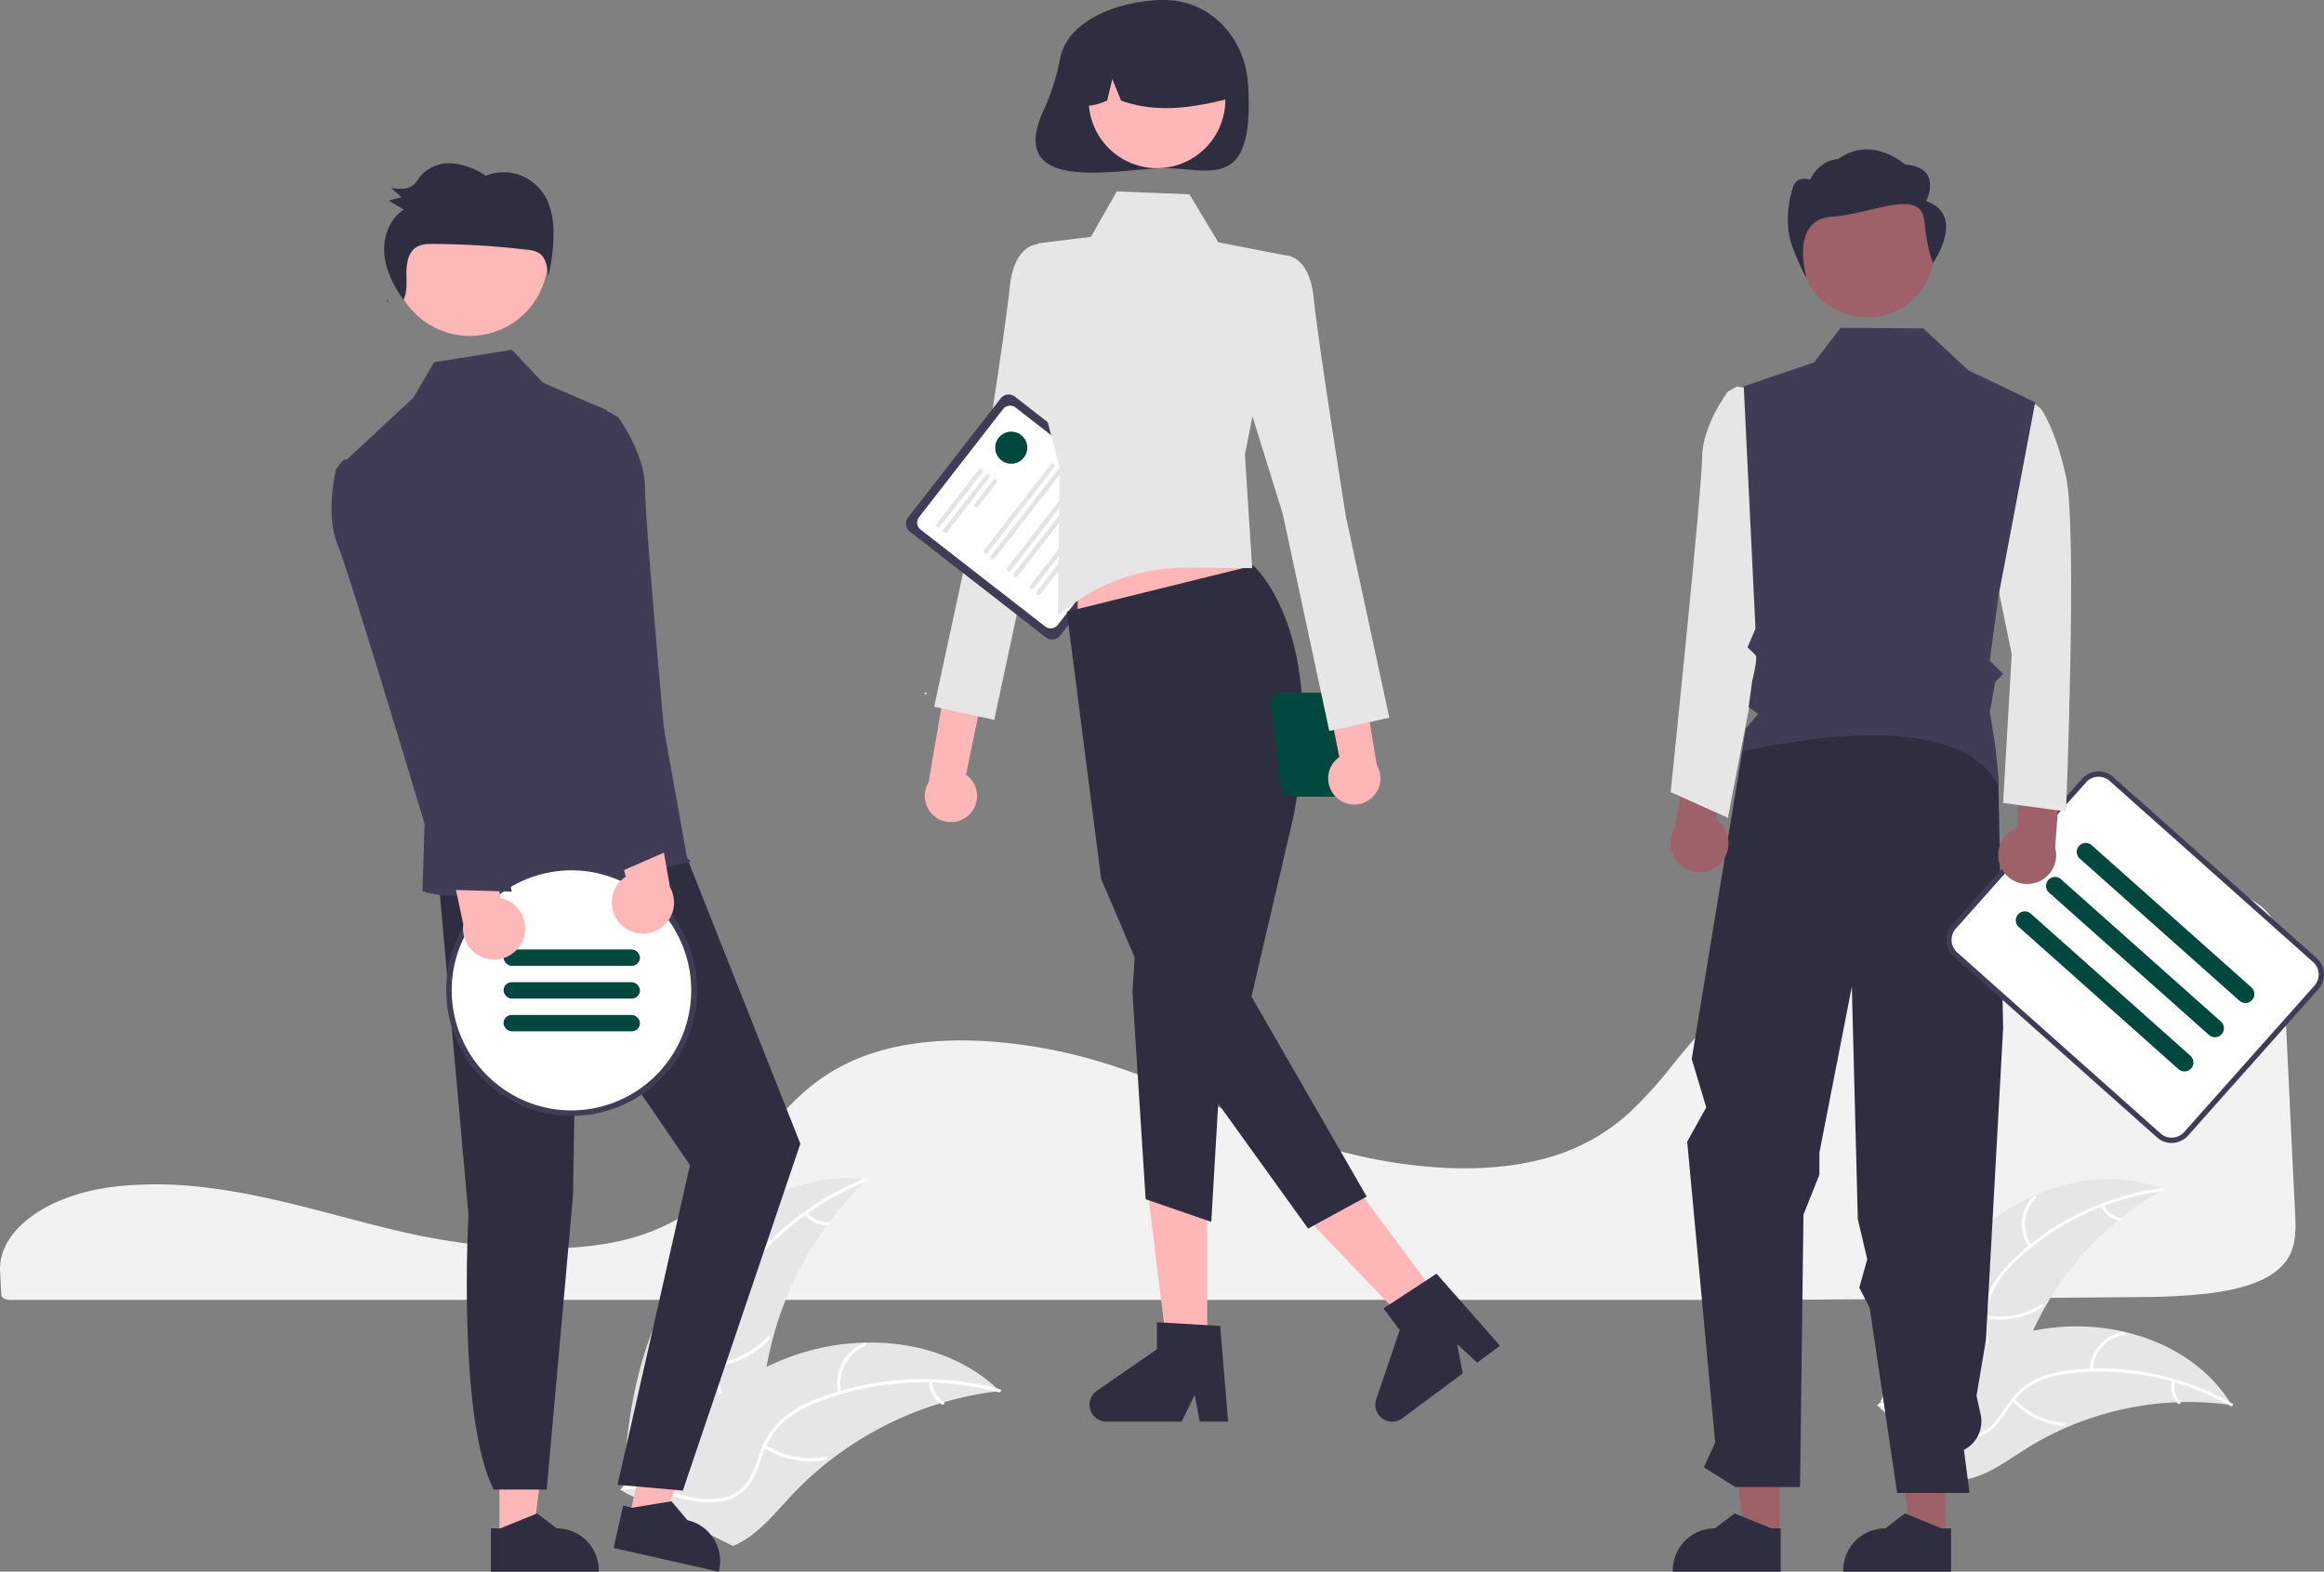 <svg xmlns="http://www.w3.org/2000/svg" width="764.486" height="517" viewBox="0 0 764.486 517"><rect x="0" y="0" width="764.486" height="517" fill="#808080" stroke="none"/><g id="undraw_team_spirit_re_yl1v_2_" data-name="undraw_team_spirit_re_yl1v (2)" transform="translate(0 0)"><path id="Tracciato_193" data-name="Tracciato 193" d="M215.1,585.466c-3.63,0-7.268.15-10.82.452l-.517.044c-23.563,2.083-40.8,14.167-40.09,28.111l.137,2.521c.09,1.594.187,3.307.266,5.208.043.938,1.322,1.657,2.914,1.657h579.6c40.865-.248,81.581-.56,121.012-.928a205.946,205.946,0,0,0,22.139-1.147c10.958-1.3,18.563-3.868,23.254-7.859h0c5.832-4.95,6.016-11.183,5.663-18.225-.718-14.22-1.431-29.158-2.142-44.051-.628-13.125-1.253-26.216-1.878-38.749-.387-7.437-1.246-14-7.869-19.02-7.179-5.426-20.272-8.177-38.915-8.177h-.677c-58.427.208-116.318,20.3-144.055,49.991-3.194,3.419-6.17,7.08-9.048,10.621a143.92,143.92,0,0,1-13.9,15.474,65.312,65.312,0,0,1-9.18,7.156c-.225.156-.483.323-.755.481-.624.406-1.275.8-1.911,1.147A66.374,66.374,0,0,1,676.62,575.5l-.41.138c-.309.11-.644.221-.979.322-2.348.754-4.787,1.406-7.231,1.933-10.573,2.33-22.6,2.889-35.731,1.659a172.67,172.67,0,0,1-35.528-7.24c-12.164-3.844-23.551-8.638-34.562-13.273-4.837-2.037-9.84-4.142-14.836-6.137-.939-.376-1.863-.743-2.8-1.11-6.1-2.378-11.634-4.342-16.912-6a166.925,166.925,0,0,0-40.3-7.465c-14.531-.8-27.336.7-38.051,4.449a65.346,65.346,0,0,0-8.607,3.708c-12.691,6.591-20.515,16.317-28.081,25.724-9.411,11.7-19.143,23.8-38.36,30.072-22.174,7.244-54.542,4.235-77.441-1-7.2-1.646-14.39-3.539-21.345-5.371q-4.213-1.11-8.432-2.2c-5.527-1.427-10.051-2.52-14.236-3.443l-1.324-.294c-.736-.16-1.473-.32-2.224-.472-4.971-1.044-9.6-1.865-14.158-2.511l-1.078-.157c-2.162-.285-4.183-.522-6.167-.721l-.792-.079C223.147,585.65,219.126,585.466,215.1,585.466Z" transform="translate(-163.651 -195.877)" fill="#f2f2f2"></path><path id="Tracciato_194" data-name="Tracciato 194" d="M901.991,614.963c16.309-14.7,40.567-22.086,60.915-13.845a101.149,101.149,0,0,0-45.454,52.5c-3.239,8.619-5.945,18.542-13.913,23.156-4.958,2.871-11.125,3.011-16.684,1.626s-10.654-4.165-15.68-6.915l-1.43-.032C876.164,650.46,885.682,629.659,901.991,614.963Z" transform="translate(-251.205 -209.813)" fill="#e6e6e6"></path><path id="Tracciato_195" data-name="Tracciato 195" d="M962.825,601.974a86.455,86.455,0,0,0-48.1,22.715,37.229,37.229,0,0,0-7.31,9.09,21.355,21.355,0,0,0-2.468,10.964c.088,3.555.59,7.181-.188,10.7a13.074,13.074,0,0,1-6.5,8.487c-3.982,2.289-8.549,3.01-13.04,3.561-4.986.611-10.175,1.167-14.491,3.964-.523.339-1.018-.492-.5-.831,7.509-4.866,17.012-3.1,25.086-6.343,3.768-1.515,7.1-4.175,8.282-8.2,1.032-3.517.518-7.257.4-10.856a22.786,22.786,0,0,1,2.014-10.81,34.42,34.42,0,0,1,6.934-9.338,83.88,83.88,0,0,1,21.316-15.26,87.989,87.989,0,0,1,28.557-8.811c.616-.079.621.889.009.968Z" transform="translate(-251.238 -210.224)" fill="#fff"></path><path id="Tracciato_196" data-name="Tracciato 196" d="M925.315,620.795a12.971,12.971,0,0,1,1.43-16.735c.443-.437,1.143.232.7.669a12.011,12.011,0,0,0-1.3,15.57c.364.505-.469,1-.831.5Z" transform="translate(-257.797 -210.585)" fill="#fff"></path><path id="Tracciato_197" data-name="Tracciato 197" d="M909.487,648.366a25,25,0,0,0,17.865-3.577c.524-.337,1.02.494.5.831a26,26,0,0,1-18.6,3.685C908.636,649.194,908.876,648.256,909.487,648.366Z" transform="translate(-256.059 -215.644)" fill="#fff"></path><path id="Tracciato_198" data-name="Tracciato 198" d="M953.53,607.308a7.342,7.342,0,0,0,5.491,4.288c.615.1.374,1.04-.237.938a8.227,8.227,0,0,1-6.085-4.73.5.5,0,0,1,.167-.664.486.486,0,0,1,.663.167Z" transform="translate(-261.483 -210.977)" fill="#fff"></path><path id="Tracciato_199" data-name="Tracciato 199" d="M985.147,678.844c-.386-.053-.772-.107-1.163-.154a96.689,96.689,0,0,0-15.665-.8c-.4.006-.815.018-1.219.035a101.935,101.935,0,0,0-36.573,8.419,98.99,98.99,0,0,0-13.283,7.057c-5.859,3.709-11.915,8.2-18.464,9.71a16.982,16.982,0,0,1-2.069.369l-27.058-23.429c-.035-.084-.075-.162-.11-.247l-1.123-.886c.209-.154.429-.309.638-.463.121-.09.248-.174.369-.264.083-.058.165-.116.237-.173.027-.019.055-.039.077-.052.071-.057.143-.1.209-.154q1.843-1.3,3.71-2.588c.005-.006.005-.006.017-.007a145.554,145.554,0,0,1,30.311-16.293c.321-.121.648-.249.982-.36a94.474,94.474,0,0,1,14.839-4.175,83.487,83.487,0,0,1,8.368-1.169,69.442,69.442,0,0,1,21.658,1.534c14.142,3.279,27.077,11.045,34.739,23.155C984.77,678.223,984.954,678.528,985.147,678.844Z" transform="translate(-251.041 -216.667)" fill="#e6e6e6"></path><path id="Tracciato_200" data-name="Tracciato 200" d="M984.871,681.1a86.455,86.455,0,0,0-52.078-10.821,37.231,37.231,0,0,0-11.31,2.856,21.354,21.354,0,0,0-8.572,7.268c-2.07,2.892-3.853,6.089-6.59,8.427a13.075,13.075,0,0,1-10.3,2.861c-4.558-.57-8.639-2.744-12.556-5.008-4.349-2.514-8.827-5.194-13.957-5.56-.622-.044-.517-1.006.1-.962,8.925.636,15.447,7.771,23.849,10.039,3.921,1.059,8.184.942,11.548-1.559,2.941-2.187,4.782-5.482,6.853-8.428a22.786,22.786,0,0,1,8.116-7.419,34.416,34.416,0,0,1,11.158-3.281,83.876,83.876,0,0,1,26.207.65,87.988,87.988,0,0,1,28.107,10.158c.54.307-.039,1.083-.575.778Z" transform="translate(-251.124 -218.628)" fill="#fff"></path><path id="Tracciato_201" data-name="Tracciato 201" d="M948.408,667.606a12.971,12.971,0,0,1,11.217-12.5c.617-.082.773.873.155.955a12.011,12.011,0,0,0-10.411,11.65c-.014.622-.976.515-.962-.1Z" transform="translate(-260.959 -216.932)" fill="#fff"></path><path id="Tracciato_202" data-name="Tracciato 202" d="M919.968,680.189a25,25,0,0,0,16.418,7.9c.621.047.517,1.008-.1.962a26,26,0,0,1-17.068-8.255c-.424-.458.333-1.062.754-.607Z" transform="translate(-257.324 -220.023)" fill="#fff"></path><path id="Tracciato_203" data-name="Tracciato 203" d="M980.138,673.508a7.342,7.342,0,0,0,1.8,6.729c.429.452-.327,1.056-.754.607a8.228,8.228,0,0,1-2.011-7.44.5.5,0,0,1,.533-.429A.486.486,0,0,1,980.138,673.508Z" transform="translate(-264.749 -219.148)" fill="#fff"></path><path id="Tracciato_204" data-name="Tracciato 204" d="M416.537,629.538c13.354-20.255,37.243-34.907,61.3-31.754a111.781,111.781,0,0,0-34.008,68.8c-1.067,10.119-1.2,21.485-8.438,28.636-4.5,4.45-11.061,6.316-17.392,6.38s-12.554-1.49-18.694-3.034l-1.538.363C398.79,674.688,403.182,649.793,416.537,629.538Z" transform="translate(-192.681 -209.772)" fill="#e6e6e6"></path><path id="Tracciato_205" data-name="Tracciato 205" d="M477.836,598.273a95.543,95.543,0,0,0-45.123,37.675,41.143,41.143,0,0,0-5.29,11.756,23.6,23.6,0,0,0,.41,12.413c1.083,3.778,2.629,7.517,2.775,11.492a14.449,14.449,0,0,1-4.595,10.887c-3.622,3.556-8.306,5.6-12.956,7.436-5.163,2.041-10.558,4.079-14.4,8.271-.465.508-1.226-.243-.762-.751,6.678-7.293,17.333-8.043,25.066-13.763,3.608-2.669,6.434-6.441,6.577-11.071.125-4.048-1.465-7.905-2.6-11.721a25.181,25.181,0,0,1-.853-12.122,38.036,38.036,0,0,1,4.818-11.916,92.694,92.694,0,0,1,18.553-22.251,97.238,97.238,0,0,1,28.092-17.369C478.194,596.984,478.469,598.018,477.836,598.273Z" transform="translate(-192.679 -209.752)" fill="#fff"></path><path id="Tracciato_206" data-name="Tracciato 206" d="M440.5,632.33a14.334,14.334,0,0,1-3.126-18.3c.353-.591,1.287-.07.934.521a13.274,13.274,0,0,0,2.943,17.014c.53.439-.224,1.2-.751.762Z" transform="translate(-197.344 -211.808)" fill="#fff"></path><path id="Tracciato_207" data-name="Tracciato 207" d="M431.1,665.65a27.628,27.628,0,0,0,18.112-8.8c.467-.506,1.228.245.762.75a28.738,28.738,0,0,1-18.866,9.115c-.687.052-.692-1.017-.008-1.069Z" transform="translate(-196.751 -217.129)" fill="#fff"></path><path id="Tracciato_208" data-name="Tracciato 208" d="M466.641,610.2a8.114,8.114,0,0,0,7.066,3.058c.686-.061.69,1.008.008,1.069a9.092,9.092,0,0,1-7.824-3.366.553.553,0,0,1-.005-.756.537.537,0,0,1,.756-.006Z" transform="translate(-201.109 -211.345)" fill="#fff"></path><path id="Tracciato_209" data-name="Tracciato 209" d="M521.364,675c-.427.05-.855.1-1.287.159a106.86,106.86,0,0,0-16.975,3.507c-.431.119-.867.246-1.294.377a112.652,112.652,0,0,0-36.774,19.178,109.4,109.4,0,0,0-12.243,11.243c-5.234,5.6-10.463,12.082-17.047,15.522a18.756,18.756,0,0,1-2.111.97l-35.458-17.53c-.061-.08-.126-.153-.187-.233l-1.448-.635c.181-.223.373-.45.554-.672.1-.13.217-.255.321-.385.072-.085.145-.17.2-.251.024-.028.048-.057.068-.077.06-.081.125-.15.181-.223q1.608-1.908,3.248-3.8c0-.008,0-.008.016-.012a160.859,160.859,0,0,1,27.885-25.858c.31-.219.623-.447.95-.658a104.387,104.387,0,0,1,14.709-8.594,92.327,92.327,0,0,1,8.625-3.578,76.742,76.742,0,0,1,23.59-4.384c16.037-.427,32.032,4.28,43.6,15.1C520.784,674.44,521.073,674.713,521.364,675Z" transform="translate(-192.529 -217.42)" fill="#e6e6e6"></path><path id="Tracciato_210" data-name="Tracciato 210" d="M521.139,677.113a95.542,95.542,0,0,0-58.711,2.914,41.145,41.145,0,0,0-11.3,6.2,23.6,23.6,0,0,0-7.146,10.158c-1.41,3.669-2.427,7.584-4.7,10.846a14.449,14.449,0,0,1-10.223,5.926c-5.033.658-10-.531-14.822-1.863-5.351-1.479-10.886-3.1-16.474-2.064-.677.126-.832-.932-.156-1.058,9.723-1.8,18.682,4.014,28.3,4.1,4.488.041,9.015-1.269,11.917-4.88,2.537-3.157,3.59-7.194,4.985-10.921a25.181,25.181,0,0,1,6.617-10.193,38.037,38.037,0,0,1,11.021-6.613,92.693,92.693,0,0,1,28.21-6.6,97.239,97.239,0,0,1,32.887,3.045c.663.179.259,1.17-.4.992Z" transform="translate(-192.606 -219.124)" fill="#fff"></path><path id="Tracciato_211" data-name="Tracciato 211" d="M478.362,675.691a14.334,14.334,0,0,1,8.52-16.491c.637-.259,1.07.719.432.978a13.273,13.273,0,0,0-7.894,15.356c.158.67-.9.822-1.058.156Z" transform="translate(-202.628 -217.435)" fill="#fff"></path><path id="Tracciato_212" data-name="Tracciato 212" d="M451.021,697.485a27.629,27.629,0,0,0,19.757,3.882c.678-.123.833.935.156,1.058a28.738,28.738,0,0,1-20.551-4.081c-.58-.372.06-1.228.638-.858Z" transform="translate(-199.177 -222.176)" fill="#fff"></path><path id="Tracciato_213" data-name="Tracciato 213" d="M513.547,673.593a8.114,8.114,0,0,0,3.8,6.7c.585.364-.056,1.22-.638.858a9.092,9.092,0,0,1-4.221-7.4.553.553,0,0,1,.451-.607.537.537,0,0,1,.607.451Z" transform="translate(-206.906 -219.168)" fill="#fff"></path><path id="Tracciato_214" data-name="Tracciato 214" d="M525.608,449.328a8.55,8.55,0,0,0-1.123-13.062l13.956-67.546-15.057,4.75-11.229,65.345a8.6,8.6,0,0,0,13.452,10.513Z" transform="translate(-206.71 -181.421)" fill="#ffb6b6"></path><path id="Tracciato_215" data-name="Tracciato 215" d="M558.306,253.631l-9.327-7.041s-8.228-.583-9.685,14.256-10.581,71.789-10.581,71.789l-14.273,66.106,19.757,4.337,15.287-71.34,15.3-49.217Z" transform="translate(-207.148 -166.277)" fill="#e6e6e6"></path><path id="Tracciato_216" data-name="Tracciato 216" d="M549.889,382.952l-44.742-34.789a3.336,3.336,0,0,1-.585-4.676L535,304.335a3.336,3.336,0,0,1,4.676-.585l44.742,34.789a3.336,3.336,0,0,1,.585,4.676l-30.442,39.151A3.336,3.336,0,0,1,549.889,382.952Z" transform="translate(-205.836 -173.278)" fill="#3f3d56"></path><path id="Tracciato_217" data-name="Tracciato 217" d="M550.165,379.872l-40.946-31.838a2.962,2.962,0,0,1-.52-4.152l27.6-35.492a2.962,2.962,0,0,1,4.152-.52L581.4,339.709a2.962,2.962,0,0,1,.52,4.152l-27.6,35.492a2.962,2.962,0,0,1-4.152.519Z" transform="translate(-206.359 -173.799)" fill="#fff"></path><path id="Tracciato_218" data-name="Tracciato 218" d="M515.468,350.055a.741.741,0,0,1-.13-1.038l13.922-17.9a.74.74,0,0,1,1.168.908l-13.922,17.905a.741.741,0,0,1-1.038.13Z" transform="translate(-207.24 -176.723)" fill="#e4e4e4"></path><path id="Tracciato_219" data-name="Tracciato 219" d="M518.1,352.1a.741.741,0,0,1-.13-1.038l13.922-17.9a.74.74,0,0,1,1.168.908L519.14,351.974a.741.741,0,0,1-1.038.13Z" transform="translate(-207.567 -176.977)" fill="#e4e4e4"></path><path id="Tracciato_220" data-name="Tracciato 220" d="M529.74,344.008a.741.741,0,0,1-.13-1.038l6.035-7.761a.74.74,0,1,1,1.168.908l-6.035,7.761A.741.741,0,0,1,529.74,344.008Z" transform="translate(-209.01 -177.231)" fill="#e4e4e4"></path><path id="Tracciato_221" data-name="Tracciato 221" d="M533.291,358.493a.741.741,0,0,1-.13-1.038l21.978-28.266a.74.74,0,0,1,1.168.908l-21.978,28.266A.741.741,0,0,1,533.291,358.493Z" transform="translate(-209.45 -176.484)" fill="#e4e4e4"></path><path id="Tracciato_222" data-name="Tracciato 222" d="M535.925,360.541a.741.741,0,0,1-.13-1.038l21.978-28.266a.74.74,0,1,1,1.168.908l-21.978,28.266a.741.741,0,0,1-1.038.13Z" transform="translate(-209.777 -176.738)" fill="#e4e4e4"></path><path id="Tracciato_223" data-name="Tracciato 223" d="M541.9,365.19a.741.741,0,0,1-.13-1.038l21.978-28.266a.74.74,0,0,1,1.168.908l-21.978,28.265a.741.741,0,0,1-1.038.13Z" transform="translate(-210.518 -177.314)" fill="#e4e4e4"></path><path id="Tracciato_224" data-name="Tracciato 224" d="M544.538,367.238a.74.74,0,0,1-.13-1.038l21.978-28.266a.74.74,0,1,1,1.168.908l-21.978,28.266a.741.741,0,0,1-1.038.13Z" transform="translate(-210.845 -177.568)" fill="#e4e4e4"></path><path id="Tracciato_225" data-name="Tracciato 225" d="M550.518,371.887a.741.741,0,0,1-.13-1.038l21.978-28.266a.74.74,0,1,1,1.168.908l-21.978,28.266A.741.741,0,0,1,550.518,371.887Z" transform="translate(-211.586 -178.145)" fill="#e4e4e4"></path><path id="Tracciato_226" data-name="Tracciato 226" d="M553.152,373.935a.741.741,0,0,1-.13-1.038L575,344.631a.74.74,0,1,1,1.168.908L554.19,373.8a.741.741,0,0,1-1.038.13Z" transform="translate(-211.913 -178.399)" fill="#e4e4e4"></path><circle id="Ellisse_15" data-name="Ellisse 15" cx="0.304" cy="0.304" r="0.304" transform="translate(304.202 227.755)" fill="#fff"></circle><path id="Tracciato_227" data-name="Tracciato 227" d="M560.632,174a73.127,73.127,0,0,1-5.218,16.653c-13.73,29.045,25.37,19.578,39.343,19.578,15.278,0,29.895,8.034,27.662-27.662-.954-15.248-12.385-27.662-27.662-27.662C581.709,154.909,563.361,160.71,560.632,174Z" transform="translate(-211.872 -154.909)" fill="#2f2e41"></path><path id="Tracciato_228" data-name="Tracciato 228" d="M450.621,500.978H437.6l-6.194-50.206h19.211Z" transform="translate(-53.494 -55.895)" fill="#ffb6b6"></path><path id="Tracciato_229" data-name="Tracciato 229" d="M618.38,684.109h-9.335l-1.666-8.813-4.267,8.813H578.354a5.565,5.565,0,0,1-3.162-10.145l19.771-13.654V651.4l20.8,1.241Z" transform="translate(-214.383 -216.473)" fill="#2f2e41"></path><path id="Tracciato_230" data-name="Tracciato 230" d="M535.194,483.63,524.749,491.4,489.82,454.806l15.416-11.464Z" transform="translate(-60.737 -54.973)" fill="#ffb6b6"></path><path id="Tracciato_231" data-name="Tracciato 231" d="M721.119,656.869l-7.491,5.57-6.6-6.078,1.835,9.618L689,680.753a5.565,5.565,0,0,1-8.591-6.254l7.717-22.754-5.316-7.15,17.428-11.413Z" transform="translate(-227.691 -214.214)" fill="#2f2e41"></path><path id="Tracciato_232" data-name="Tracciato 232" d="M404.675,237.718l61.789-9.624-12.288-36.966h-49.5Z" transform="translate(-50.179 -23.7)" fill="#ffb6b6"></path><path id="Tracciato_233" data-name="Tracciato 233" d="M625.6,367.291s24.7,21.337,13.3,82.163L625,509.054l37.9,65.8-19.272,10.512-46.707-64.916-21.373-50.133-11.3-87.865Z" transform="translate(-213.323 -181.244)" fill="#2f2e41"></path><path id="Tracciato_234" data-name="Tracciato 234" d="M426.732,346.3l-1.486,23,4.348,68.122,21.588,7.433,4.088-69.8Z" transform="translate(-52.73 -42.941)" fill="#2f2e41"></path><path id="Tracciato_235" data-name="Tracciato 235" d="M579.044,226.8l23.884.932,9.519,15.8,21.718,4.24L621.2,313.366l2.384,37.333-21.625-.132a63.253,63.253,0,0,0-42.323,15.9h0l.647-48.46-9.3-36.175,2.091-37.932,17.471-2.184Z" transform="translate(-211.679 -163.824)" fill="#e6e6e6"></path><circle id="Ellisse_16" data-name="Ellisse 16" cx="22.479" cy="22.479" r="22.479" transform="translate(358.119 10.36)" fill="#ffb6b6"></circle><path id="Tracciato_236" data-name="Tracciato 236" d="M578.949,165.706A25.749,25.749,0,0,1,618.1,188.178c-11.454,2.876-23.487,5.077-35.7.688l-2.885-7.06-1.7,7.065c-3.72,1.52-7.449,2.807-11.179-.015a26.291,26.291,0,0,1,12.319-23.15Z" transform="translate(-213.618 -155.781)" fill="#2f2e41"></path><path id="Tracciato_237" data-name="Tracciato 237" d="M641.172,419.356l3.03,27.5a3.356,3.356,0,0,0,3.208,2.37h13.968a3.357,3.357,0,0,0,3.209-2.37l2.51-21.077a5.1,5.1,0,1,0,1.314-9.589,3.327,3.327,0,0,0-2.547-1.177H644.381a3.357,3.357,0,0,0-3.209,4.344Zm26.364,5,1.537-5a3.322,3.322,0,0,0,.051-1.777c.066,0,.128-.02.194-.02a3.64,3.64,0,1,1,0,7.28,3.594,3.594,0,0,1-1.782-.487Z" transform="translate(-222.844 -187.161)" fill="#00473e"></path><path id="Tracciato_238" data-name="Tracciato 238" d="M663.478,442.671a8.55,8.55,0,0,1,1.189-13.056L651.055,362l15.033,4.827,10.9,65.4a8.6,8.6,0,0,1-13.506,10.444Z" transform="translate(-224.088 -180.588)" fill="#ffb6b6"></path><path id="Tracciato_239" data-name="Tracciato 239" d="M634.375,257.786l9.327-7.041s8.228-.583,9.685,14.256,10.581,71.789,10.581,71.789L678.241,402.9l-19.757,4.337L643.2,335.893l-15.3-49.217Z" transform="translate(-221.216 -166.792)" fill="#e6e6e6"></path><circle id="Ellisse_17" data-name="Ellisse 17" cx="5.28" cy="5.28" r="5.28" transform="translate(327.377 141.985)" fill="#00473e"></circle><path id="Tracciato_240" data-name="Tracciato 240" d="M187.545,572h11l5.235-42.441h-16.24Z" transform="translate(-23.255 -65.664)" fill="#ffb6b6"></path><path id="Tracciato_241" data-name="Tracciato 241" d="M347.992,728.118h3.1l12.092-4.917,6.481,4.917h0a13.81,13.81,0,0,1,13.809,13.808v.45H347.992Z" transform="translate(-186.509 -225.376)" fill="#2f2e41"></path><path id="Tracciato_242" data-name="Tracciato 242" d="M236.221,564.23l10.734,2.424,14.455-40.246-15.842-3.577Z" transform="translate(-29.291 -64.83)" fill="#ffb6b6"></path><path id="Tracciato_243" data-name="Tracciato 243" d="M397.205,720.088l3.021.682,12.878-2.133,5.239,6.224h0a13.81,13.81,0,0,1,10.428,16.512l-.1.438L394.065,734Z" transform="translate(-192.222 -224.81)" fill="#2f2e41"></path><path id="Tracciato_244" data-name="Tracciato 244" d="M328.2,481.019l9.951,111.48s-3.728,66.927,8.3,90.479H363.9l8.638-96.591,1.085-64.832,37.4,54.7L387.2,681.4l21.473,1.92,38.66-114.109L404.863,462.088Z" transform="translate(-184.055 -192.999)" fill="#2f2e41"></path><circle id="Ellisse_18" data-name="Ellisse 18" cx="25.661" cy="25.661" r="25.661" transform="translate(128.906 59.17)" fill="#ffb8b8"></circle><path id="Tracciato_245" data-name="Tracciato 245" d="M379.463,306.139l-21.052-9.033-10.248-10.87-25.6,4.129-6.793,11.647-21.989,20.446,25.762,116.485-.78,25.441s16.489,7.423,88-9.668c.857-.2-.938-1.1-.938-1.1Z" transform="translate(-179.787 -171.193)" fill="#3f3d56"></path><path id="Tracciato_246" data-name="Tracciato 246" d="M309.531,268.264q-.268-.366-.531-.738c-.071.149-.127.3-.207.448Z" transform="translate(-181.648 -168.873)" fill="#2f2e41"></path><path id="Tracciato_247" data-name="Tracciato 247" d="M361.629,228.574a16.373,16.373,0,0,0-8.567-8.276,15.632,15.632,0,0,0-11.72.01,23.606,23.606,0,0,0-11.131-4.053,12.45,12.45,0,0,0-10.613,4.5,17.326,17.326,0,0,1-1.854,2.409c-1.966,1.821-4.955,1.558-7.568,1.186l3.518,3.014-4.257,1.112,4.968,3.013c-4.807,2.886-6.993,9.184-6.415,14.9.546,5.416,3.161,10.368,6.286,14.769,1.247-2.631.978-5.779.958-8.743-.021-3.131.532-6.687,3.041-8.436,1.692-1.18,3.869-1.233,5.91-1.222a271.516,271.516,0,0,1,30.8,1.923,8.67,8.67,0,0,1,3.943,1.144c2.26,1.542,2.7,4.725,2.928,7.517a54.464,54.464,0,0,0,1.739-14.119,26.024,26.024,0,0,0-1.963-10.655Z" transform="translate(-181.537 -162.514)" fill="#2f2e41"></path><circle id="Ellisse_19" data-name="Ellisse 19" cx="40.388" cy="40.388" r="40.388" transform="translate(147.693 285.393)" fill="#fff"></circle><path id="Tracciato_248" data-name="Tracciato 248" d="M372.511,479.674a41.5,41.5,0,0,0-6.2.466c-1.055.153-2.078.351-3.092.593a41.265,41.265,0,0,0-17.492,71.622c.691.583,1.391,1.149,2.118,1.687a41.277,41.277,0,1,0,24.664-74.368Zm0,80.776a39.263,39.263,0,0,1-23.335-7.656c-.736-.538-1.445-1.095-2.136-1.687a39.467,39.467,0,0,1,17.609-68.849c1-.206,2.01-.368,3.034-.494a39.067,39.067,0,0,1,4.829-.3,39.491,39.491,0,0,1,0,78.981Z" transform="translate(-184.429 -195.179)" fill="#3f3d56"></path><rect id="Rettangolo_22" data-name="Rettangolo 22" width="44.876" height="5.385" rx="2.693" transform="translate(210.52 317.703) rotate(180)" fill="#00473e"></rect><rect id="Rettangolo_23" data-name="Rettangolo 23" width="44.876" height="5.385" rx="2.693" transform="translate(210.52 328.474) rotate(180)" fill="#00473e"></rect><rect id="Rettangolo_24" data-name="Rettangolo 24" width="44.876" height="5.385" rx="2.693" transform="translate(210.52 339.244) rotate(180)" fill="#00473e"></rect><path id="Tracciato_249" data-name="Tracciato 249" d="M728.11,570.143H716.572l-5.489-44.5h17.029Z" transform="translate(-88.173 -65.178)" fill="#9e616a"></path><path id="Tracciato_250" data-name="Tracciato 250" d="M665.8,570.143H654.262l-5.489-44.5H665.8Z" transform="translate(-80.447 -65.178)" fill="#9e616a"></path><path id="Tracciato_251" data-name="Tracciato 251" d="M827.3,742.377H791.822v-.449a13.81,13.81,0,0,1,13.808-13.809h0l6.481-4.917,12.092,4.917h3.1Z" transform="translate(-241.543 -225.376)" fill="#2f2e41"></path><path id="Tracciato_252" data-name="Tracciato 252" d="M891.3,742.377H855.822v-.449a13.81,13.81,0,0,1,13.808-13.809h0l6.481-4.917,12.092,4.917h3.1Z" transform="translate(-249.479 -225.376)" fill="#2f2e41"></path><path id="Tracciato_253" data-name="Tracciato 253" d="M816.248,429.645,798.713,536.416l4.772,15.911L797.223,563.6l9.2,98.962-3.733,8.218,10.429,6.432h21.222l1.127-89.59,5.242-13.154v-7.249l10.672-54.631,1.965,76.507,3.1,13.175-2.608,9.38,3.407,6.572,9.05,60.944h23.8l-1.841-14.179h0a10.479,10.479,0,0,0,5.5-11.6l-1.364-6.214,3.105-18.375,5.655-102.513-1.594-82.715L871.717,422.28Z" transform="translate(-242.213 -188.063)" fill="#2f2e41"></path><circle id="Ellipse_219" data-name="Ellipse 219" cx="22.109" cy="22.109" r="22.109" transform="translate(592.125 60.258)" fill="#9e616a"></circle><path id="Tracciato_254" data-name="Tracciato 254" d="M807.365,472.41a9.463,9.463,0,0,0-1.515-14.431l8.6-32.513-16.564,5.572-5.625,30.02a9.515,9.515,0,0,0,15.107,11.353Z" transform="translate(-241.437 -188.458)" fill="#9e616a"></path><path id="Path_1101" data-name="Path 1101" d="M816.418,300.756l-3.556-.738-3.032,1.679s-8.47,11.293-8.47,21.645-10.353,110.109-10.353,110.109l18.822,8.47,15.058-78.112Z" transform="translate(-241.442 -172.902)" fill="#e6e6e6"></path><path id="Path_1104" data-name="Path 1104" d="M880.492,228.022s5.783-11.055-6.939-12.06c0,0-10.845-9.838-21.9-1.8,0,0-6.03,0-9.327,6.823,0,0-4.742-1.8-5.785,3.015,0,0-3.47,10.05,0,19.094s4.623,10.05,4.623,10.05-5.7-18.963,8.177-19.968,29.411-9.679,30.568,1.376,2.9,13.778,2.9,13.778S893.793,232.544,880.492,228.022Z" transform="translate(-246.897 -161.865)" fill="#2f2e41"></path><path id="Tracciato_255" data-name="Tracciato 255" d="M968.694,566.423a6.766,6.766,0,0,1-4.523-1.725l-66.91-59.56a6.823,6.823,0,0,1-.559-9.622l42.863-48.153a6.823,6.823,0,0,1,9.623-.56l66.91,59.561a6.815,6.815,0,0,1,.559,9.621l-42.863,48.152a6.768,6.768,0,0,1-4.7,2.273C968.963,566.419,968.828,566.423,968.694,566.423Z" transform="translate(-254.334 -190.89)" fill="#fff"></path><path id="Tracciato_256" data-name="Tracciato 256" d="M968.631,566.8a7.2,7.2,0,0,1-4.813-1.836L896.908,505.4a7.263,7.263,0,0,1-.6-10.242l42.863-48.152a7.264,7.264,0,0,1,10.241-.6l66.91,59.561a7.255,7.255,0,0,1,.595,10.241l-42.864,48.151a7.209,7.209,0,0,1-5,2.419C968.917,566.795,968.775,566.8,968.631,566.8ZM944.6,446.333a5.487,5.487,0,0,0-4.112,1.841l-42.863,48.152a5.508,5.508,0,0,0,.451,7.768l66.91,59.56a5.5,5.5,0,0,0,7.767-.452l42.863-48.152a5.5,5.5,0,0,0-.451-7.767l-66.91-59.561a5.479,5.479,0,0,0-3.655-1.391Z" transform="translate(-254.272 -190.828)" fill="#3f3d56"></path><path id="Tracciato_257" data-name="Tracciato 257" d="M998.978,524.088a2.937,2.937,0,0,1-1.959-.745L944.5,476.59a2.949,2.949,0,1,1,3.922-4.406l52.522,46.753a2.948,2.948,0,0,1-1.963,5.151Z" transform="translate(-260.352 -194.158)" fill="#00473e"></path><path id="Tracciato_258" data-name="Tracciato 258" d="M987.537,536.935a2.937,2.937,0,0,1-1.959-.745l-52.522-46.753a2.949,2.949,0,1,1,3.922-4.4L989.5,531.786a2.948,2.948,0,0,1-1.963,5.15Z" transform="translate(-258.933 -195.751)" fill="#00473e"></path><path id="Tracciato_259" data-name="Tracciato 259" d="M976.1,549.783a2.934,2.934,0,0,1-1.96-.746l-52.522-46.753a2.949,2.949,0,1,1,3.922-4.406l52.522,46.753a2.948,2.948,0,0,1-1.962,5.151Z" transform="translate(-257.515 -197.344)" fill="#00473e"></path><path id="Tracciato_260" data-name="Tracciato 260" d="M915.218,474.567a9.464,9.464,0,0,1,5.177-13.556l.057-33.63,14.573,9.646-2.288,30.456a9.515,9.515,0,0,1-17.519,7.084Z" transform="translate(-256.695 -188.695)" fill="#9e616a"></path><path id="Path_1100" data-name="Path 1100" d="M915.994,310.493l6.51-6.276,4.783,3.452s4.706,5.647,8.47,22.586,0,110.109,0,110.109l-20.7-2.823,2.823-48.937-8.47-41.409Z" transform="translate(-256.123 -173.423)" fill="#e6e6e6"></path><path id="Tracciato_261" data-name="Tracciato 261" d="M914.284,302.5l-21.935-10.478-14.892-13.813L850.3,278l-8.76,11.388-23.127,7.856,3.854,79.744-2.628,6.132s1.831,1.654,2.667,2.579-1.156,8.669-1.156,8.669l-1.123,8.425,3.116,2.226-4.051,4.785-1.006,7.542s70.707-17.574,84.067,11.539c.706,1.538-1.032-13.495-1.032-13.495l-1.738-11.005,1.724-9.878,2.628-2.628-4.408-4.408,2.826-20.914Z" transform="translate(-244.8 -170.173)" fill="#3f3d56"></path><path id="Tracciato_262" data-name="Tracciato 262" d="M356.316,500.773a10.161,10.161,0,0,0-7.449-13.685l-4.872-35.779-14.128,12.35,6.793,32.083a10.216,10.216,0,0,0,19.656,5.031Z" transform="translate(-184.261 -191.662)" fill="#ffb8b8"></path><path id="Path_1101-2" data-name="Path 1101" d="M295.79,326.838l-3.829.734-2.315,2.914s-3.745,14.687.521,24.952,35.107,113.44,35.107,113.44l22.152.642L330.17,385.867Z" transform="translate(-179.085 -176.228)" fill="#3f3d56"></path><path id="Tracciato_263" data-name="Tracciato 263" d="M395.575,494.637a10.161,10.161,0,0,1,1.81-15.475l-8.819-35.016,17.713,6.191,5.659,32.3a10.216,10.216,0,0,1-16.363,12Z" transform="translate(-191.54 -190.774)" fill="#ffb8b8"></path><path id="Path_1101-3" data-name="Path 1101" d="M386.333,310.229l3.827-.747,3.234,1.841s8.951,12.232,8.82,23.347,9.721,118.349,9.721,118.349l-20.315,8.856-15.178-84.055Z" transform="translate(-190.036 -174.076)" fill="#3f3d56"></path></g></svg>